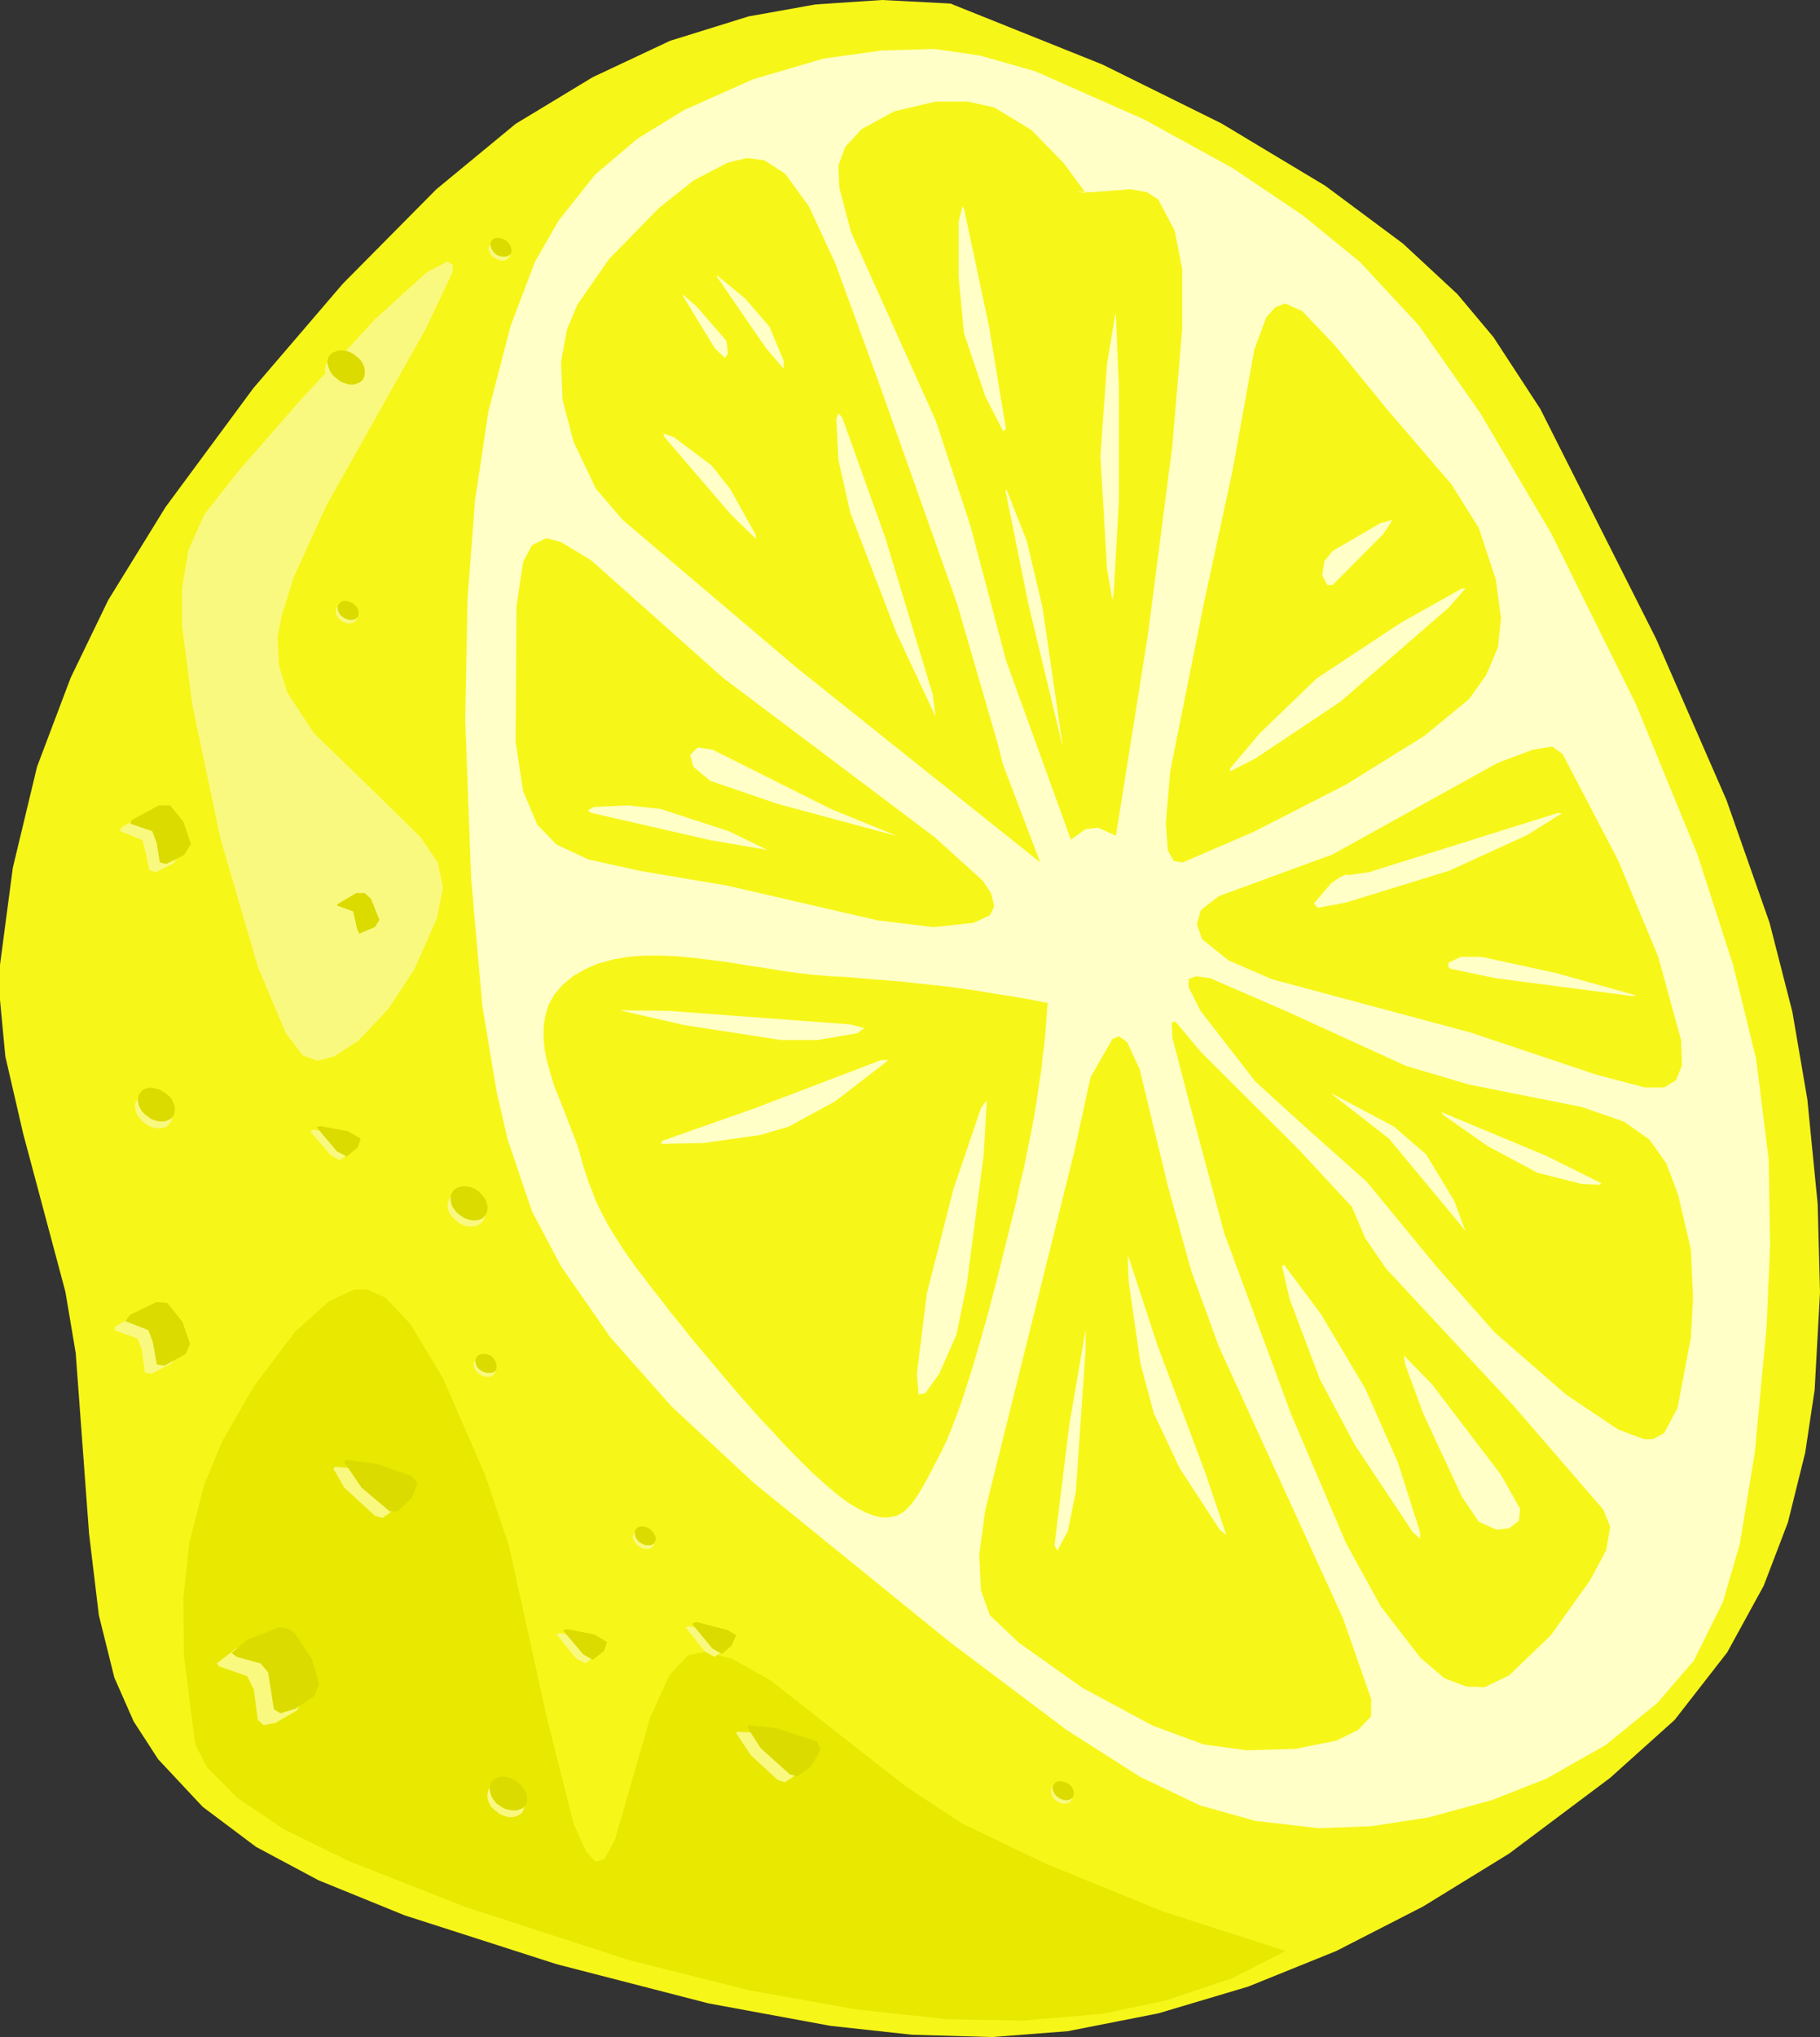 <?xml version="1.0"?>
<svg xmlns:rdf="http://www.w3.org/1999/02/22-rdf-syntax-ns#" xmlns="http://www.w3.org/2000/svg" xmlns:cc="http://web.resource.org/cc/" xmlns:xlink="http://www.w3.org/1999/xlink" xmlns:dc="http://purl.org/dc/elements/1.1/" xmlns:svg="http://www.w3.org/2000/svg" space="preserve" viewBox="0 0 367.848 411.553" enable-background="new 0 0 367.848 411.553" overflow="visible">
  <rect x="0" y="0" width="367.848" height="411.553" fill="#333333" stroke="none"/>
  <g id="Layer_1">
    <g clip-rule="evenodd" fill-rule="evenodd">
      <path d="m192.13 0.72l-13.82-0.72-13.5 0.9-13.5 2.412-15.876 4.932-15.624 7.344-15.59 9.432-16.02 13.212-18.9 19.08-18.108 21.132-17.712 23.976-11.592 18.792-7.596 15.696-6.804 18-4.896 20.41-2.592 19.62v7.092l1.08 11.412 3.6 15.588 8.532 31.932 2.088 12.385 2.7 36.504 1.98 16.488 3.132 12.6 3.888 8.83 4.968 7.668 9 9.611 10.8 8.102 12.6 6.73 17.424 7.092 30.708 9.865 30.708 7.92 24.624 4.535 16.488 1.801 16.2 0.469 15.301-1.189 18.287-3.6 18.145-5.4 17.82-7.199 17.567-9 17.388-10.691 20.412-15.301 13.032-11.699 10.62-13.645 7.38-13.465 4.896-12.814 3.491-14.076 1.908-12.709 1.08-19.656-0.468-17.855-2.088-21.133-3.024-17.675-4.607-18-8.712-24.804-14.257-32.652-23.37-46.37-9.469-14.508-7.308-8.712-10.979-10.188-15.732-11.7-20.988-12.6-24.012-11.88-30.71-12.312z" fill="#F7F619"/>
      <path d="m36.792 124.31v-5.51l1.296-7.668 3.204-7.2 6.876-8.712 12.024-13.788 15.588-16.92 10.44-9.468 4.212-2.232 1.08 0.72v1.37l-5.4 11.412-20.232 36-6.48 14.22-2.412 7.668-0.9 4.5 0.324 5.832 1.656 5.4 5.4 8.208 13.5 13.104 8.064 7.92 3.456 5.076 1.044 5.112-1.224 6.156-4.5 10.224-5.328 8.1-6.012 6.408-4.968 3.203-3.312 0.865-2.988-1.08-3.42-4.465-5.688-13.536-7.524-25.776-5.688-27-2.088-16.128v-2z" fill="#F9F980"/>
      <path d="m38.988 348.84l0.504 3.707 2.376 4.537 6.12 6.156 9.324 6.299 13.068 6.408 23.652 9.324 32.976 10.691 24.3 6.121 21.744 3.889 18.288 1.979 15.3 0.289 16.092-1.369 12.889-2.699 13.428-4.5 10.8-5.508-24.84-7.992-23.58-9.611-17.1-8.209-11.376-7.523-27.144-21.275-7.776-4.393-5.4-1.477-3.6 0.756-3.744 4.033-3.888 8.566-7.092 24.588-2.088 3.926-1.8 0.611-1.908-2.016-2.592-5.689-5.508-21.887-7.524-34.201-4.968-14.688-8.388-19.225-6.624-11.016-5.04-5.291-3.6-1.621h-2.7l-5.076 2.377-6.804 6.119-8.496 11.232-6.3 10.98-3.6 8.711-3.024 11.701-1.19 11.09 0.108 11.699 1.8 14.4z" fill="#E8E800"/>
      <path d="m100.33 220.32l-2.844-17.101-2.268-25.776-1.188-32.004 0.468-24.516 1.512-19.8 2.7-18 4.5-17.28 4.896-12.924 4.824-8.388 7.38-9.288 8.496-7.2 9.504-5.832 13.896-6.192 14.22-4.176 11.88-1.656 10.62-0.288 9.18 1.332 11.124 3.168 21.996 9.72 18 9.9 14.112 9.504 11.52 9.396 11.88 12.784 12.42 17.712 14.399 24.408 17.101 34.488 12.42 30.312 7.199 22.32 4.681 19.08 2.52 20.232 0.288 17.389-0.72 16.523-2.376 25.309-3.024 18.467-3.456 11.809-5.832 11.736-7.38 8.568-10.439 8.494-11.988 6.805-10.979 4.32-12.744 3.492-11.7 1.799-10.656 0.396-12.744-1.475-11.195-3.133-12.024-5.725-14.868-9.467-23.508-17.676-39.744-32.258-16.668-15.479-12.312-13.896-10.008-14.4-5.868-11.088-4.932-14.543-2.28-9.9z" fill="#FFFFC7"/>
      <path d="m210.24 174.24l-49.32-39.42-35.1-29.808-5.4-6.3-4.5-9.468-2.232-8.532-0.288-7.668 1.188-6.444 2.124-5.076 6.408-9.216 10.08-10.296 7.02-5.58 6.912-3.6 3.888-0.9 3.492 0.468 4.176 2.7 4.824 6.624 5.328 11.52 8.388 22.968 16.2 45.72 8.28 28.512 0.899 3.708 7.63 20.09z" fill="#F7F619"/>
      <path d="m203.33 133.45l-7.2-27.252-7.021-21.276-17.1-38.016-2.376-9-0.18-4.464 1.368-3.744 3.312-3.6 6.588-3.6 8.388-1.98h6.444l5.4 1.188 7.487 4.536 6.588 6.768 4.393 5.976-1.98-0.288 3.168 0.144 7.92-0.612 3.313 0.612 2.268 1.476 3.313 6.3 1.512 7.704v12.096l-1.98 23.58-4.933 38.124-6.479 40.716-3.601-1.62-2.52 0.288-2.988 2.124-13.1-36.18z" fill="#F7F619"/>
      <path d="m235.62 166.43l0.899-10.584 6.732-33.624 5.796-26.82 4.5-24.876 2.412-6.48 1.8-1.944 1.98-0.792 3.42 1.512 6.479 6.768 10.8 13.212 12.889 15.012 5.544 8.82 3.456 10.476 1.044 7.812-0.612 5.868-2.412 5.652-3.42 4.788-9 7.416-15.876 9.864-18.792 9.612-14.22 6.12-1.8-0.288-1.188-2.124-0.43-5.41z" fill="#F7F619"/>
      <path d="m243.25 183.42l3.096-2.376 23.004-8.424 33.3-18.468 7.2-2.7 3.889-0.612 2.088 1.512 11.231 21.492 8.101 19.476 4.607 16.811 0.181 5.113-1.188 2.988-2.412 1.475h-3.888l-9.72-2.555-25.488-8.533-40.21-10.79-8.712-3.78-5.4-4.32-1.008-2.988 0.72-2.7 0.61-0.61z" fill="#F7F619"/>
      <path d="m241.74 197.24l2.88 0.396 16.308 7.092 23.22 10.62 12.78 3.781 22.645 4.5 8.676 2.986 5.111 3.602 3.421 4.822 2.411 6.408 2.557 10.98 0.432 9.9-0.432 7.92-2.7 14.221-2.7 5.074-2.268 1.225h-1.8l-5.221-1.943-10.512-7.057-14.4-12.527-11.699-13.213-14.221-17.279-12.6-11.232-9.9-9-11.088-14.292-2.412-4.788v-1.62l1.5-0.57z" fill="#F7F619"/>
      <path d="m198.72 178.02l-9.792-8.856-42.84-32.256-26.57-23.68-6.12-3.708-2.988-0.792-2.88 1.404-1.8 3.384-1.332 9-0.18 27.324 1.512 10.008 2.88 6.804 3.888 3.996 6.408 2.988 10.404 2.304 17.676 2.988 30.42 7.02 11.232 1.368 8.101-0.864 3.312-1.512 0.9-1.8-0.612-2.592-1.62-2.52z" fill="#F7F619"/>
      <path d="m211.75 202.64l-2.521-0.504-2.592-0.468-2.52-0.432-2.593-0.396-2.628-0.432-2.628-0.432-2.664-0.36-2.699-0.36-2.736-0.288-2.772-0.288-2.808-0.324-2.88-0.252-2.88-0.216-2.952-0.252-2.952-0.252-2.988-0.144-3.132-0.252-3.24-0.36-3.42-0.468-3.42-0.576-3.528-0.504-3.528-0.612-3.6-0.468-3.564-0.432-3.528-0.36-3.42-0.144h-3.348l-3.24 0.252-3.06 0.54-2.952 0.792-2.7 1.152-2.448 1.44-2.16 1.8-1.62 1.908-1.152 2.052-0.648 2.16-0.36 2.268v2.34l0.216 2.377 0.504 2.412 0.72 2.52 0.756 2.484 0.972 2.375 0.972 2.449 0.9 2.375 0.9 2.305 0.828 2.16 0.648 2.123 0.54 2.053 0.612 1.908 0.612 1.799 0.72 1.729 0.648 1.764 0.792 1.656 0.828 1.619 0.9 1.693 0.972 1.619 1.08 1.693 1.116 1.727 1.26 1.801 1.332 1.871 1.512 1.945 1.548 2.051 1.728 2.16 1.872 2.484 2.16 2.629 2.268 2.879 2.52 2.988 2.664 3.168 2.7 3.203 2.808 3.24 2.808 3.168 2.88 3.061 2.772 3.023 2.772 2.809 2.628 2.592 2.52 2.268 2.34 1.98 2.16 1.621 1.98 1.188 1.692 0.863 1.476 0.576 1.404 0.359 1.26 0.072 1.116-0.143 1.08-0.289 0.972-0.539 0.9-0.721 0.9-0.973 0.828-1.08 0.792-1.223 0.828-1.404 0.864-1.549 0.899-1.729 0.937-1.799 1.044-2.016 1.008-2.088 1.008-2.521 1.044-2.699 1.08-2.988 1.008-3.168 1.08-3.383 1.008-3.457 1.044-3.6 1.009-3.6 0.972-3.672 0.936-3.602 0.9-3.6 0.864-3.492 0.828-3.348 0.792-3.168 0.72-3.023 0.576-2.736 0.684-2.771 0.54-2.701 0.54-2.699 0.54-2.592 0.468-2.557 0.433-2.52 0.359-2.484 0.36-2.412 0.36-2.305 0.216-2.375 0.324-2.268 0.216-2.197 0.18-2.23 0.145-2.089 0.17-2.15z" fill="#F7F619"/>
      <path d="m217.15 232.63l-18 72.396-1.224 9 0.324 7.201 1.8 5.111 5.868 5.545 12.888 9.143 14.22 7.633 10.225 3.779 8.676 1.188 9.9-0.287 8.244-1.656 4.355-2.123 2.7-2.809v-3.492l-5.688-16.309-25.092-54.898-5.616-15.408-4.68-16.992-5.724-23.689-2.521-5.398-1.656-1.225-1.331 0.611-4.393 7.668-3.29 15.03z" fill="#F7F619"/>
      <path d="m240.12 221.83l7.308 27.287 13.5 36.541 11.124 26.1 7.021 12.779 7.955 10.332 4.933 4.213 4.392 1.656 3.708 0.145 4.968-2.412 8.425-8.102 7.92-11.088 3.275-6.119 0.792-4.68-1.367-3.457-18.145-20.988-25.776-27.719-4.212-6.156-2.699-6.336-10.692-11.52-19.728-19.656-5.293-6.301-0.72 0.288 0.145 2.987 3.18 12.22z" fill="#F7F619"/>
      <path d="m259.45 255.56l-0.324 0.287 1.512 6.588 6.12 16.201 7.092 13.318 11.7 17.605 1.476 1.295v-1.295l-4.5-14.113-6.588-14.904-9-15.119-7.38-9.863h-0.11z" fill="#FFFFC7"/>
      <path d="m283.86 273.96l5.58 5.725 13.933 18.289 3.888 6.912-0.288 2.375-1.944 1.512-2.556 0.289-3.6-1.621-3.42-5.076-7.813-16.811-3.6-9.793-0.288-1.801h0.11z" fill="#FFFFC7"/>
      <path d="m269.35 221.04h-0.18l11.556 9 11.124 13.393 4.32 5.221-2.232-6.012-5.688-9.396-6.48-5.617-12.023-6.406-0.4-0.17z" fill="#FFFFC7"/>
      <path d="m291.67 224.82l20.88 8.711 11.088 5.508-0.288 0.324-3.6-0.143-9-2.27-10.08-5.398-9-6.301-0.324-0.611 0.32 0.18z" fill="#FFFFC7"/>
      <path d="m270.83 177.23l1.332-0.576 0.18 0.18 4.32-0.612 38.268-11.988 0.72 0.108-7.02 4.392-15.769 7.2-20.808 6.408-5.724 1.08-0.756-0.9 3.455-4.068 1.81-1.22z" fill="#FFFFC7"/>
      <path d="m293.15 195.73l9.181 1.908 27.54 3.6 0.899-0.108-16.128-4.5-15.191-3.312h-4.177l-2.52 1.188v0.936l0.4 0.28z" fill="#FFFFC7"/>
      <path d="m248.65 155.84l5.076-2.592 17.101-11.412 22.031-19.116 3.313-3.816h-0.72l-12.313 6.912-16.992 11.232-11.52 11.088-5.977 7.092v0.62z" fill="#FFFFC7"/>
      <path d="m269.35 118.19l10.296-10.368 1.801-2.808-2.521 0.72-9.576 5.58-1.691 2.088-0.433 2.844 1.044 1.944h1.08z" fill="#FFFFC7"/>
      <path d="m225.54 63.612l0.611 14.832v22.68l-1.044 18.72-0.288 1.368-1.079-6.3-1.332-22.788 1.332-18.612 1.691-10.08 0.11 0.182z" fill="#FFFFC7"/>
      <path d="m194.83 42.12l5.076 23.868 3.42 20.736-0.576 0.396-3.601-7.02-4.319-12.78-1.08-11.412v-11.088l0.756-3.096 0.32 0.396z" fill="#FFFFC7"/>
      <path d="m203.33 99l-0.108 0.108 4.608 22.824 6.804 28.296 0.108 0.216-4.032-27.72-3.168-13.392-4.032-10.224-0.18-0.116z" fill="#FFFFC7"/>
      <path d="m170.21 84.312l8.712 24.3 9.612 31.752 0.575 4.464-7.956-17.028-9.324-24.3-2.376-10.656-0.42-8.234 0.432-1.08 0.76 0.792z" fill="#FFFFC7"/>
      <path d="m134.21 88.2l13.5 15.732 5.112 4.968-0.108-0.9-5.112-9.18-3.78-4.788-7.632-5.724-2.088-0.72 0.11 0.612z" fill="#FFFFC7"/>
      <path d="m137.99 59.724l6.444 10.584 2.088 2.016 0.612-0.936-0.324-2.556-6.12-7.02-2.7-2.304v0.216z" fill="#FFFFC7"/>
      <path d="m144.9 55.908l9.9 14.4 3.6 4.212v-1.62l-2.88-6.912-4.932-5.688-5.688-4.68v0.288z" fill="#FFFFC7"/>
      <path d="m167.94 163.44l-23.94-11.99-2.988-0.432-1.512 1.512 0.612 2.376 3.42 2.844 13.68 4.68 23.796 6.408h0.144l-13.21-5.4z" fill="#FFFFC7"/>
      <path d="m119.52 164.23l24.012 5.508 11.556 1.98-7.776-3.78-13.824-4.5-6.588-0.72-6.912 0.324-1.188 0.72 0.72 0.47z" fill="#FFFFC7"/>
      <path d="m125.71 204.12l9.288 0.108 36.828 2.735 2.88 0.758-1.476 1.043-8.1 1.367h-7.2l-19.62-3.023-12.6-2.879-0.18-0.108h0.18z" fill="#FFFFC7"/>
      <path d="m179.53 214.16h-1.404l-25.596 9.756-18.72 6.588-0.18 0.611 8.568-0.18 11.412-1.619 5.796-1.693 9.324-5.074 10.296-7.92 0.5-0.48z" fill="#FFFFC7"/>
      <path d="m199.44 222.55l-0.611 10.691-3.42 26.207-2.089 10.189-3.491 7.92-2.809 3.924-1.368 0.287-0.323-4.32 1.979-16.02 5.4-21.203 5.544-16.309 1.08-1.477 0.11 0.11z" fill="#FFFFC7"/>
      <path d="m219.42 268.63l-3.313 19.33-2.987 24.266 0.611 1.043 2.088-3.924 1.62-7.92 1.98-28.801v-4.176 0.18z" fill="#FFFFC7"/>
      <path d="m227.95 254.05l0.18 4.967 2.376 16.453 2.7 10.08 5.22 11.088 8.1 12.42 1.332 1.08-4.319-12.781-9.612-25.596-5.796-17.711-0.18-0.145v0.15z" fill="#FFFFC7"/>
      <path d="m31.392 264.85h-2.592l-5.508 3.168-0.18 0.721 4.68 1.691 0.9 2.34 0.576 4.5 1.332 0.289 4.068-2.088 1.332-1.8-0.9-3.564-2.52-4.355-1.188-0.91z" fill="#F9F980"/>
      <path d="m33.588 263.23l-1.908-0.18-5.4 2.592-0.9 1.295 4.608 1.801 0.9 2.412 0.792 4.5 1.512 0.287 4.32-2.375 0.9-2.018-1.512-4.428-2.988-3.779-0.324-0.1z" fill="#DBDB00"/>
      <path d="m31.968 164.34h-2.376l-5.112 2.88-0.18 0.72 4.5 1.8 0.9 3.6 0.468 2.412 1.332 0.468 3.6-1.8 1.188-2.268-1.8-4.788-2.376-3.024h-0.144z" fill="#F9F980"/>
      <path d="m34.2 162.72h-2.088l-5.544 2.988-0.18 0.72 4.392 1.512 0.9 2.412 0.612 3.888 1.296 0.324 3.6-1.8 1.404-2.232-1.512-4.5-2.7-3.312h-0.18z" fill="#DBDB00"/>
      <path d="m55.08 331.27l-1.8-0.324-5.58 2.125-3.888 2.988 0.468 0.611 5.688 1.98 1.332 2.699 0.792 6.121 1.188 1.08 2.412-0.469 4.32-2.52 1.476-2.592-1.296-4.934-3.78-5.867-1.332-0.91z" fill="#F9F980"/>
      <path d="m58.212 329.04l-1.8-0.287-6.444 2.52-3.168 2.701 1.08 0.791 4.788 1.297 1.512 1.799 1.188 7.488 1.332 0.793 2.988-0.9 3.78-2.557 1.044-2.412-1.512-5.11-3.42-5.221-1.368-0.9z" fill="#DBDB00"/>
      <path d="m72.18 181.44h-1.692l-3.708 2.268-0.18 0.324 3.312 1.188 0.756 3.6 0.432 0.9 2.88-1.08 1.188-1.62-1.8-4.5-1.188-1.08z" fill="#F9F980"/>
      <path d="m73.692 180.43h-1.692l-3.708 2.196-0.18 0.324 3.276 1.188 0.792 3.6 0.432 0.9 3.168-1.332 0.9-1.476-1.692-4.212-1.296-1.19z" fill="#DBDB00"/>
      <path d="m62.892 228.42l-0.18 0.145 4.068 4.787 1.908 1.08 2.304-1.801 0.576-1.799-2.556-1.512-5.544-1.08-0.576 0.18z" fill="#F9F980"/>
      <path d="m64.188 227.63l-0.108 0.217 4.032 4.789 1.98 1.008 2.196-1.801 0.612-1.801-2.52-1.475-5.58-1.045-0.612 0.09z" fill="#DBDB00"/>
      <path d="m112.61 330.08l-0.108 0.145 3.888 4.824 1.944 1.008 2.376-1.801 0.612-1.801-2.52-1.512-5.58-1.008-0.61 0.15z" fill="#F9F980"/>
      <path d="m114.01 329.36l-0.18 0.109 4.068 4.787 1.908 1.08 2.304-1.801 0.576-1.799-2.556-1.512-5.544-1.08-0.58 0.21z" fill="#DBDB00"/>
      <path d="m148.93 350.03l-0.144 0.145 3.024 4.5 5.4 4.969 1.476 0.432 3.132-2.125 1.692-3.6-1.404-1.477-9.288-2.844-3.888-0.143v0.13z" fill="#F9F980"/>
      <path d="m151.2 348.84l-0.18 0.107 2.7 4.213 5.868 5.291 1.512 0.434 2.808-1.945 1.944-3.455-0.72-1.656-8.244-2.664-5.58-0.611-0.11 0.29z" fill="#DBDB00"/>
      <path d="m67.5 296.64l-0.108 0.107 2.196 3.816 6.192 5.688 1.512 0.432 2.808-1.943 1.908-3.781-1.008-1.49-8.532-2.736-4.788-0.396-0.18 0.3z" fill="#F9F980"/>
      <path d="m69.768 295.27l-0.18 0.18 3.492 5.113 5.688 4.787h1.512l2.952-2.699 1.188-3.025-1.332-1.475-7.02-2.412-6.156-0.793-0.144 0.33z" fill="#DBDB00"/>
      <path d="m138.71 328.75l-0.108 0.107 3.888 4.824 1.944 1.08 2.376-1.801 0.612-1.799-2.52-1.512-5.58-1.08-0.61 0.18z" fill="#F9F980"/>
      <path d="m140.11 327.96l-0.18 0.182 4.068 4.932 1.908 1.08 1.98-1.693 0.9-2.088-1.656-1.008-6.444-1.691-0.58 0.29z" fill="#DBDB00"/>
      <path d="m96.012 274.86l-0.144 0.18-0.036 0.182-0.072 0.143v0.722l0.072 0.145 0.036 0.215 0.144 0.145 0.036 0.217 0.144 0.143 0.18 0.217 0.108 0.145 0.18 0.143 0.252 0.109 0.18 0.18 0.18 0.145 0.216 0.035 0.18 0.107 0.252 0.072 0.18 0.072h0.828l0.18-0.072 0.18-0.072 0.18-0.107 0.144-0.035 0.108-0.145 0.18-0.18 0.072-0.109 0.036-0.143v-0.145l0.072-0.217v-0.143l-0.072-0.217v-0.217l-0.036-0.18-0.072-0.18-0.072-0.252-0.108-0.18-0.108-0.18-0.144-0.18-0.18-0.182-0.108-0.107-0.18-0.18-0.252-0.107-0.18-0.145-0.216-0.072-0.18-0.035-0.252-0.072-0.252-0.037h-0.36l-0.216 0.037h-0.18l-0.18 0.072-0.18 0.035-0.18 0.145-0.144 0.072-0.108 0.107-0.11 0.12z" fill="#F9F980"/>
      <path d="m96.408 274.14l-0.108 0.18-0.108 0.107-0.072 0.217v0.143l-0.072 0.217v0.145l0.072 0.215 0.072 0.145 0.036 0.217 0.072 0.143 0.072 0.217 0.108 0.145 0.18 0.215 0.108 0.109 0.18 0.18 0.252 0.107 0.18 0.18 0.18 0.072 0.252 0.107 0.18 0.072 0.216 0.037 0.18 0.07h0.864l0.18-0.07 0.18-0.037 0.18-0.072 0.108-0.107 0.108-0.072 0.18-0.18 0.072-0.107 0.072-0.18v-0.182l0.036-0.18v-0.18l-0.036-0.18v-0.18l-0.072-0.252-0.072-0.18-0.036-0.182-0.144-0.18-0.108-0.18-0.108-0.18-0.18-0.18-0.144-0.18-0.18-0.182-0.216-0.107-0.18-0.072-0.252-0.107-0.18-0.072-0.252-0.035h-0.756l-0.254 0.02-0.108 0.072-0.18 0.035-0.18 0.072-0.144 0.145-0.108 0.107-0.072 0.11z" fill="#DBDB00"/>
      <path d="m68.112 122.72l-0.144 0.144-0.036 0.144v0.36l-0.072 0.18 0.072 0.18v0.18l0.036 0.18 0.072 0.18 0.072 0.18 0.108 0.18 0.108 0.18 0.144 0.18 0.18 0.108 0.108 0.18 0.252 0.108 0.18 0.216 0.18 0.036 0.216 0.108 0.18 0.072 0.252 0.072 0.18 0.072h0.828l0.144-0.072 0.18-0.072 0.18-0.072 0.108-0.108 0.108-0.036 0.144-0.216 0.036-0.108 0.144-0.18 0.036-0.108v-0.18l0.072-0.18v-0.18l-0.072-0.18v-0.18l-0.108-0.17-0.072-0.18-0.036-0.18-0.144-0.18-0.18-0.18-0.108-0.18-0.18-0.144-0.18-0.144-0.252-0.144-0.18-0.108-0.216-0.072-0.18-0.108-0.252-0.072-0.18-0.072h-0.828l-0.18 0.072-0.18 0.072-0.18 0.108-0.144 0.072-0.108 0.108-0.108 0.13z" fill="#F9F980"/>
      <path d="m68.58 121.93l-0.108 0.18-0.144 0.18-0.036 0.108v0.18l-0.072 0.18v0.18l0.072 0.18v0.18l0.036 0.18 0.144 0.18 0.036 0.18 0.144 0.18 0.108 0.18 0.18 0.18 0.108 0.144 0.252 0.108 0.18 0.18 0.18 0.108 0.252 0.072 0.216 0.108 0.18 0.072 0.252 0.072h0.792l0.18-0.072 0.18-0.072 0.18-0.108 0.108-0.07 0.108-0.108 0.18-0.18 0.072-0.108 0.072-0.144 0.036-0.18v-0.72l-0.036-0.18-0.072-0.18-0.108-0.18-0.072-0.18-0.108-0.18-0.18-0.18-0.144-0.108-0.18-0.18-0.18-0.18-0.216-0.144-0.18-0.036-0.252-0.108-0.18-0.072-0.252-0.072-0.18-0.072h-0.18l-0.216-0.036-0.18 0.036h-0.18l-0.18 0.072-0.18 0.072-0.144 0.072-0.108 0.108-0.108 0.036-0.072 0.14z" fill="#DBDB00"/>
      <path d="m212.65 361.15l-0.144 0.18-0.036 0.107v0.362l-0.072 0.18 0.072 0.18v0.18l0.036 0.18 0.072 0.18 0.071 0.18 0.108 0.182 0.108 0.18 0.144 0.18 0.18 0.145 0.108 0.143 0.252 0.145 0.18 0.18 0.181 0.037 0.216 0.143 0.18 0.072 0.252 0.037 0.181 0.072h0.828l0.145-0.072 0.18-0.037 0.181-0.072 0.107-0.143 0.108-0.037 0.144-0.18 0.036-0.145 0.144-0.143 0.036-0.145v-0.18l0.072-0.18v-0.182l-0.072-0.18v-0.18l-0.107-0.18-0.072-0.18-0.036-0.18-0.144-0.18-0.181-0.182-0.107-0.18-0.18-0.107-0.181-0.18-0.252-0.109-0.18-0.143-0.216-0.072-0.181-0.107-0.252-0.037-0.18-0.072h-0.829l-0.18 0.072-0.181 0.037-0.18 0.107-0.144 0.072-0.108 0.143-0.12 0.11z" fill="#F9F980"/>
      <path d="m213.12 360.36l-0.108 0.18-0.144 0.182-0.036 0.107v0.215l-0.072 0.145v0.217l0.072 0.143v0.217l0.036 0.145 0.144 0.215 0.036 0.145 0.144 0.217 0.108 0.143 0.18 0.217 0.108 0.107 0.252 0.109 0.18 0.18 0.181 0.107 0.252 0.072 0.216 0.145 0.18 0.035 0.252 0.072h0.793l0.181-0.072 0.18-0.035 0.18-0.145 0.108-0.072 0.107-0.107 0.181-0.18 0.071-0.109 0.072-0.107 0.036-0.217v-0.72l-0.036-0.145-0.072-0.217-0.107-0.143-0.072-0.217-0.108-0.145-0.18-0.215-0.144-0.107-0.181-0.182-0.18-0.18-0.216-0.107-0.18-0.072-0.252-0.107-0.18-0.06-0.252-0.037-0.18-0.07h-0.18l-0.217-0.072-0.18 0.072h-0.18l-0.181 0.07-0.18 0.037-0.144 0.072-0.108 0.107-0.108 0.072-0.07 0.11z" fill="#DBDB00"/>
      <path d="m66.168 73.188l-0.216 0.324-0.144 0.252-0.036 0.288-0.072 0.288-0.072 0.288 0.072 0.324 0.072 0.36 0.036 0.288 0.144 0.36 0.18 0.324 0.18 0.288 0.18 0.288 0.288 0.288 0.252 0.324 0.288 0.288 0.36 0.252 0.288 0.216 0.36 0.252 0.36 0.108 0.36 0.216 0.36 0.036 0.36 0.072 0.36 0.036h0.36l0.324-0.036 0.36-0.072 0.288-0.036 0.288-0.144 0.324-0.18 0.216-0.18 0.252-0.18 0.252-0.288 0.108-0.252 0.108-0.216 0.072-0.324 0.072-0.288v-0.612l-0.072-0.36-0.072-0.288-0.108-0.36-0.108-0.288-0.18-0.324-0.252-0.288-0.252-0.324-0.216-0.288-0.324-0.288-0.288-0.288-0.432-0.216-0.36-0.216-0.36-0.18-0.396-0.108-0.36-0.144-0.36-0.072h-0.36l-0.36-0.036-0.324 0.036-0.36 0.072-0.288 0.072-0.288 0.108-0.252 0.18-0.252 0.18-0.18 0.252-0.18 0.216z" fill="#F9F980"/>
      <path d="m66.6 71.82l-0.18 0.288-0.108 0.324-0.072 0.288-0.072 0.324v0.288l0.072 0.288 0.072 0.288 0.108 0.36 0.108 0.324 0.18 0.36 0.18 0.288 0.18 0.324 0.252 0.288 0.288 0.288 0.324 0.252 0.36 0.252 0.288 0.288 0.36 0.18 0.36 0.18 0.36 0.108 0.36 0.108 0.36 0.144h0.36l0.36 0.072 0.288-0.072h0.36l0.324-0.144 0.288-0.108 0.288-0.108 0.252-0.18 0.252-0.18 0.216-0.288 0.144-0.252 0.108-0.324 0.072-0.288 0.036-0.36v-0.648l-0.036-0.288-0.072-0.36-0.18-0.324-0.108-0.288-0.18-0.36-0.252-0.324-0.252-0.288-0.288-0.288-0.36-0.252-0.288-0.288-0.36-0.252-0.36-0.18-0.36-0.18-0.36-0.108-0.36-0.108-0.36-0.072h-1.044l-0.36 0.072-0.288 0.108-0.288 0.108-0.324 0.144-0.216 0.144-0.252 0.252-0.18 0.18z" fill="#DBDB00"/>
      <path d="m90.9 242.03l-0.18 0.324-0.108 0.289-0.072 0.322-0.072 0.289v0.576l0.072 0.324 0.072 0.359 0.108 0.289 0.18 0.359 0.18 0.324 0.252 0.287 0.216 0.289 0.324 0.287 0.288 0.252 0.36 0.252 0.288 0.289 0.36 0.18 0.36 0.18 0.36 0.145 0.36 0.107 0.36 0.035h1.08l0.324-0.035 0.288-0.107 0.288-0.145 0.324-0.107 0.216-0.182 0.252-0.252 0.252-0.252 0.108-0.215 0.108-0.289 0.072-0.324 0.072-0.287v-0.611l-0.072-0.289-0.072-0.359-0.108-0.289-0.18-0.359-0.18-0.324-0.252-0.287-0.216-0.324-0.324-0.289-0.288-0.215-0.288-0.324-0.36-0.252-0.36-0.145-0.36-0.215-0.36-0.109-0.36-0.107-0.36-0.145h-0.36l-0.36-0.035-0.36 0.035-0.324 0.072-0.288 0.072-0.288 0.107-0.324 0.18-0.216 0.182-0.252 0.252-0.18 0.23z" fill="#F9F980"/>
      <path d="m91.512 240.73l-0.18 0.287-0.144 0.252-0.036 0.289-0.072 0.324v0.574l0.072 0.361 0.036 0.287 0.144 0.361 0.108 0.322 0.18 0.289 0.252 0.324 0.216 0.287 0.252 0.289 0.288 0.287 0.36 0.252 0.36 0.252 0.36 0.217 0.36 0.215 0.36 0.109 0.36 0.107 0.432 0.072 0.36 0.072h0.648l0.324-0.072 0.36-0.072 0.216-0.107 0.324-0.109 0.216-0.215 0.18-0.217 0.252-0.252 0.108-0.252 0.18-0.287 0.072-0.289 0.072-0.359v-0.648l-0.072-0.324-0.072-0.35-0.108-0.289-0.18-0.359-0.18-0.324-0.252-0.287-0.216-0.289-0.252-0.287-0.288-0.324-0.324-0.287-0.36-0.182-0.36-0.252-0.36-0.107-0.36-0.18-0.36-0.072-0.36-0.035-0.36-0.072h-0.36l-0.36 0.072-0.288 0.035-0.288 0.072-0.324 0.107-0.288 0.18-0.252 0.182-0.216 0.18-0.18 0.25z" fill="#DBDB00"/>
      <path d="m27.792 222.12l-0.252 0.324-0.108 0.217-0.072 0.287-0.072 0.324-0.036 0.289 0.036 0.324 0.072 0.359 0.072 0.287 0.108 0.361 0.18 0.287 0.18 0.289 0.18 0.322 0.288 0.289 0.252 0.324 0.288 0.287 0.36 0.217 0.324 0.252 0.36 0.252 0.36 0.18 0.36 0.107 0.36 0.145 0.396 0.035 0.36 0.072h0.684l0.36-0.072 0.288-0.035 0.288-0.145 0.324-0.107 0.216-0.18 0.18-0.252 0.252-0.252 0.108-0.217 0.18-0.287 0.072-0.324 0.072-0.289v-0.683l-0.072-0.287-0.072-0.361-0.108-0.36-0.18-0.287-0.18-0.361-0.252-0.287-0.216-0.324-0.252-0.287-0.288-0.324-0.324-0.289-0.36-0.18-0.36-0.18-0.36-0.18-0.36-0.109-0.36-0.07-0.396-0.072-0.36-0.037h-0.684l-0.36 0.037-0.288 0.143-0.288 0.109-0.324 0.107-0.216 0.217-0.18 0.143-0.18 0.25z" fill="#F9F980"/>
      <path d="m28.368 220.75l-0.216 0.287-0.144 0.324-0.036 0.289-0.072 0.287-0.072 0.289 0.072 0.359 0.072 0.324 0.036 0.359 0.144 0.289 0.18 0.324 0.18 0.359 0.18 0.287 0.288 0.289 0.252 0.252 0.288 0.287 0.36 0.18 0.288 0.289 0.36 0.215 0.36 0.145 0.36 0.145 0.36 0.107 0.36 0.107h0.36l0.36 0.072 0.324-0.072h0.36l0.288-0.107 0.288-0.107 0.324-0.145 0.216-0.145 0.252-0.215 0.252-0.289 0.108-0.215 0.108-0.252 0.072-0.324 0.072-0.289v-0.647l-0.072-0.361-0.072-0.287-0.18-0.359-0.108-0.324-0.18-0.361-0.252-0.287-0.216-0.324-0.324-0.217-0.36-0.287-0.288-0.252-0.36-0.18-0.36-0.252-0.36-0.18-0.36-0.109-0.36-0.107-0.36-0.072-0.288-0.072h-0.72l-0.324 0.072-0.288 0.072-0.288 0.107-0.252 0.109-0.252 0.18-0.18 0.252-0.18 0.18z" fill="#DBDB00"/>
      <path d="m99 361.26l-0.252 0.287-0.108 0.324-0.072 0.289-0.036 0.324-0.072 0.287 0.072 0.359 0.036 0.289 0.072 0.359 0.108 0.289 0.18 0.324 0.18 0.359 0.18 0.287 0.324 0.324 0.216 0.217 0.324 0.287 0.36 0.217 0.288 0.287 0.36 0.18 0.36 0.182 0.36 0.107 0.36 0.107 0.36 0.145h0.36l0.36 0.072 0.288-0.072h0.36l0.324-0.145 0.288-0.107 0.288-0.107 0.252-0.182 0.252-0.18 0.216-0.287 0.144-0.252 0.108-0.252 0.072-0.289 0.036-0.359v-0.611l-0.036-0.361-0.072-0.359-0.18-0.287-0.108-0.361-0.18-0.324-0.252-0.359-0.252-0.287-0.288-0.289-0.36-0.252-0.288-0.287-0.36-0.18-0.36-0.182-0.36-0.18-0.36-0.143-0.36-0.037-0.36-0.072-0.324-0.035h-0.72l-0.288 0.035-0.288 0.072-0.324 0.107-0.216 0.145-0.252 0.145-0.18 0.252-0.178 0.17z" fill="#F9F980"/>
      <path d="m99.432 359.96l-0.18 0.289-0.144 0.217-0.036 0.322-0.072 0.29v0.683l0.072 0.359 0.108 0.289 0.108 0.359 0.144 0.359 0.18 0.289 0.216 0.287 0.252 0.361 0.288 0.324 0.36 0.252 0.36 0.215 0.324 0.252 0.36 0.18 0.36 0.182 0.36 0.107 0.36 0.072 0.36 0.072 0.36 0.035h0.648l0.36-0.035 0.288-0.072 0.324-0.145 0.288-0.107 0.252-0.18 0.216-0.217 0.252-0.252 0.108-0.252 0.144-0.289 0.036-0.287 0.072-0.324v-0.287l-0.072-0.324-0.036-0.289-0.144-0.359-0.108-0.287-0.18-0.361-0.18-0.287-0.18-0.324-0.252-0.289-0.288-0.322-0.288-0.217-0.324-0.287-0.36-0.254-0.36-0.18-0.36-0.18-0.36-0.107-0.36-0.145-0.36-0.107h-0.36l-0.288-0.072-0.36 0.072h-0.36l-0.288 0.107-0.324 0.145-0.288 0.107-0.252 0.18-0.216 0.18-0.18 0.27z" fill="#DBDB00"/>
      <path d="m128.23 309.67l-0.144 0.18-0.036 0.18-0.072 0.109-0.072 0.18v0.36l0.072 0.18 0.072 0.18 0.036 0.182 0.144 0.18 0.036 0.18 0.18 0.18 0.144 0.18 0.18 0.18 0.108 0.109 0.252 0.143 0.18 0.182 0.18 0.107 0.216 0.072 0.18 0.107 0.252 0.072 0.18 0.035h0.792l0.18-0.035 0.108-0.072 0.18-0.107 0.108-0.072 0.18-0.107 0.144-0.182 0.036-0.143 0.072-0.109 0.072-0.18 0.036-0.18v-0.36l-0.036-0.18-0.072-0.182-0.072-0.18-0.108-0.18-0.072-0.18-0.18-0.18-0.108-0.18-0.18-0.109-0.108-0.18-0.18-0.18-0.252-0.107-0.18-0.072-0.252-0.145-0.18-0.035-0.216-0.072-0.18-0.037h-0.18l-0.18-0.072-0.252 0.072h-0.18l-0.18 0.037-0.108 0.072-0.18 0.035-0.144 0.145-0.18 0.072-0.04 0.12z" fill="#F9F980"/>
      <path d="m128.52 308.95l-0.108 0.182-0.072 0.107v0.36l-0.072 0.18 0.072 0.18v0.182l0.072 0.18 0.036 0.18 0.072 0.18 0.108 0.18 0.144 0.18 0.108 0.182 0.18 0.143 0.108 0.145 0.252 0.145 0.18 0.18 0.18 0.035 0.252 0.145 0.18 0.072 0.216 0.035 0.18 0.072h0.864l0.108-0.072 0.18-0.035 0.18-0.072 0.108-0.145 0.144-0.035 0.108-0.18 0.072-0.145 0.036-0.145 0.072-0.143 0.072-0.182v-0.36l-0.072-0.18-0.072-0.18-0.036-0.18-0.144-0.182-0.036-0.18-0.18-0.18-0.144-0.18-0.18-0.18-0.108-0.107-0.18-0.182-0.18-0.107-0.18-0.145-0.252-0.072-0.18-0.107-0.18-0.035-0.216-0.072h-0.79l-0.18 0.072-0.18 0.035-0.18 0.107-0.108 0.072-0.144 0.145-0.11 0.13z" fill="#DBDB00"/>
      <path d="m99.108 49.32l-0.108 0.18-0.108 0.18-0.072 0.108v0.216l-0.072 0.144v0.216l0.072 0.144 0.072 0.216 0.036 0.144 0.072 0.216 0.072 0.144 0.108 0.216 0.18 0.144 0.108 0.216 0.18 0.108 0.252 0.108 0.18 0.18 0.18 0.108 0.252 0.072 0.18 0.144 0.216 0.036 0.18 0.072h0.864l0.18-0.072 0.18-0.036 0.18-0.144 0.108-0.072 0.108-0.108 0.18-0.18 0.072-0.108 0.072-0.108v-0.216l0.036-0.144v-0.216l-0.036-0.144v-0.216l-0.072-0.144-0.072-0.216-0.036-0.144-0.144-0.216-0.108-0.144-0.108-0.216-0.18-0.108-0.144-0.18-0.18-0.18-0.216-0.108-0.18-0.072-0.252-0.108-0.18-0.072-0.252-0.036-0.18-0.072h-0.216l-0.18-0.072-0.18 0.072h-0.25l-0.108 0.072-0.18 0.036-0.18 0.072-0.144 0.108-0.108 0.072-0.072 0.108z" fill="#F9F980"/>
      <path d="m99.432 48.6l-0.144 0.18-0.036 0.144-0.072 0.144-0.072 0.216v0.36l0.072 0.144 0.072 0.216 0.036 0.144 0.072 0.216 0.108 0.144 0.144 0.216 0.108 0.144 0.108 0.144 0.18 0.18 0.18 0.108 0.18 0.18 0.18 0.072 0.252 0.108 0.18 0.072 0.252 0.072 0.18 0.036h0.828l0.18-0.036 0.18-0.072 0.18-0.072 0.108-0.108 0.144-0.072 0.18-0.18 0.036-0.108 0.072-0.18v-0.144l0.072-0.144v-0.216l-0.072-0.144v-0.216l-0.072-0.144-0.036-0.216-0.072-0.144-0.108-0.216-0.144-0.144-0.108-0.216-0.18-0.144-0.108-0.144-0.18-0.18-0.252-0.108-0.18-0.144-0.252-0.036-0.18-0.108-0.216-0.072-0.18-0.072h-0.862l-0.108 0.072-0.18 0.072-0.18 0.108-0.108 0.036-0.144 0.144-0.036 0.108z" fill="#DBDB00"/>
    </g>
  </g>
</svg>
